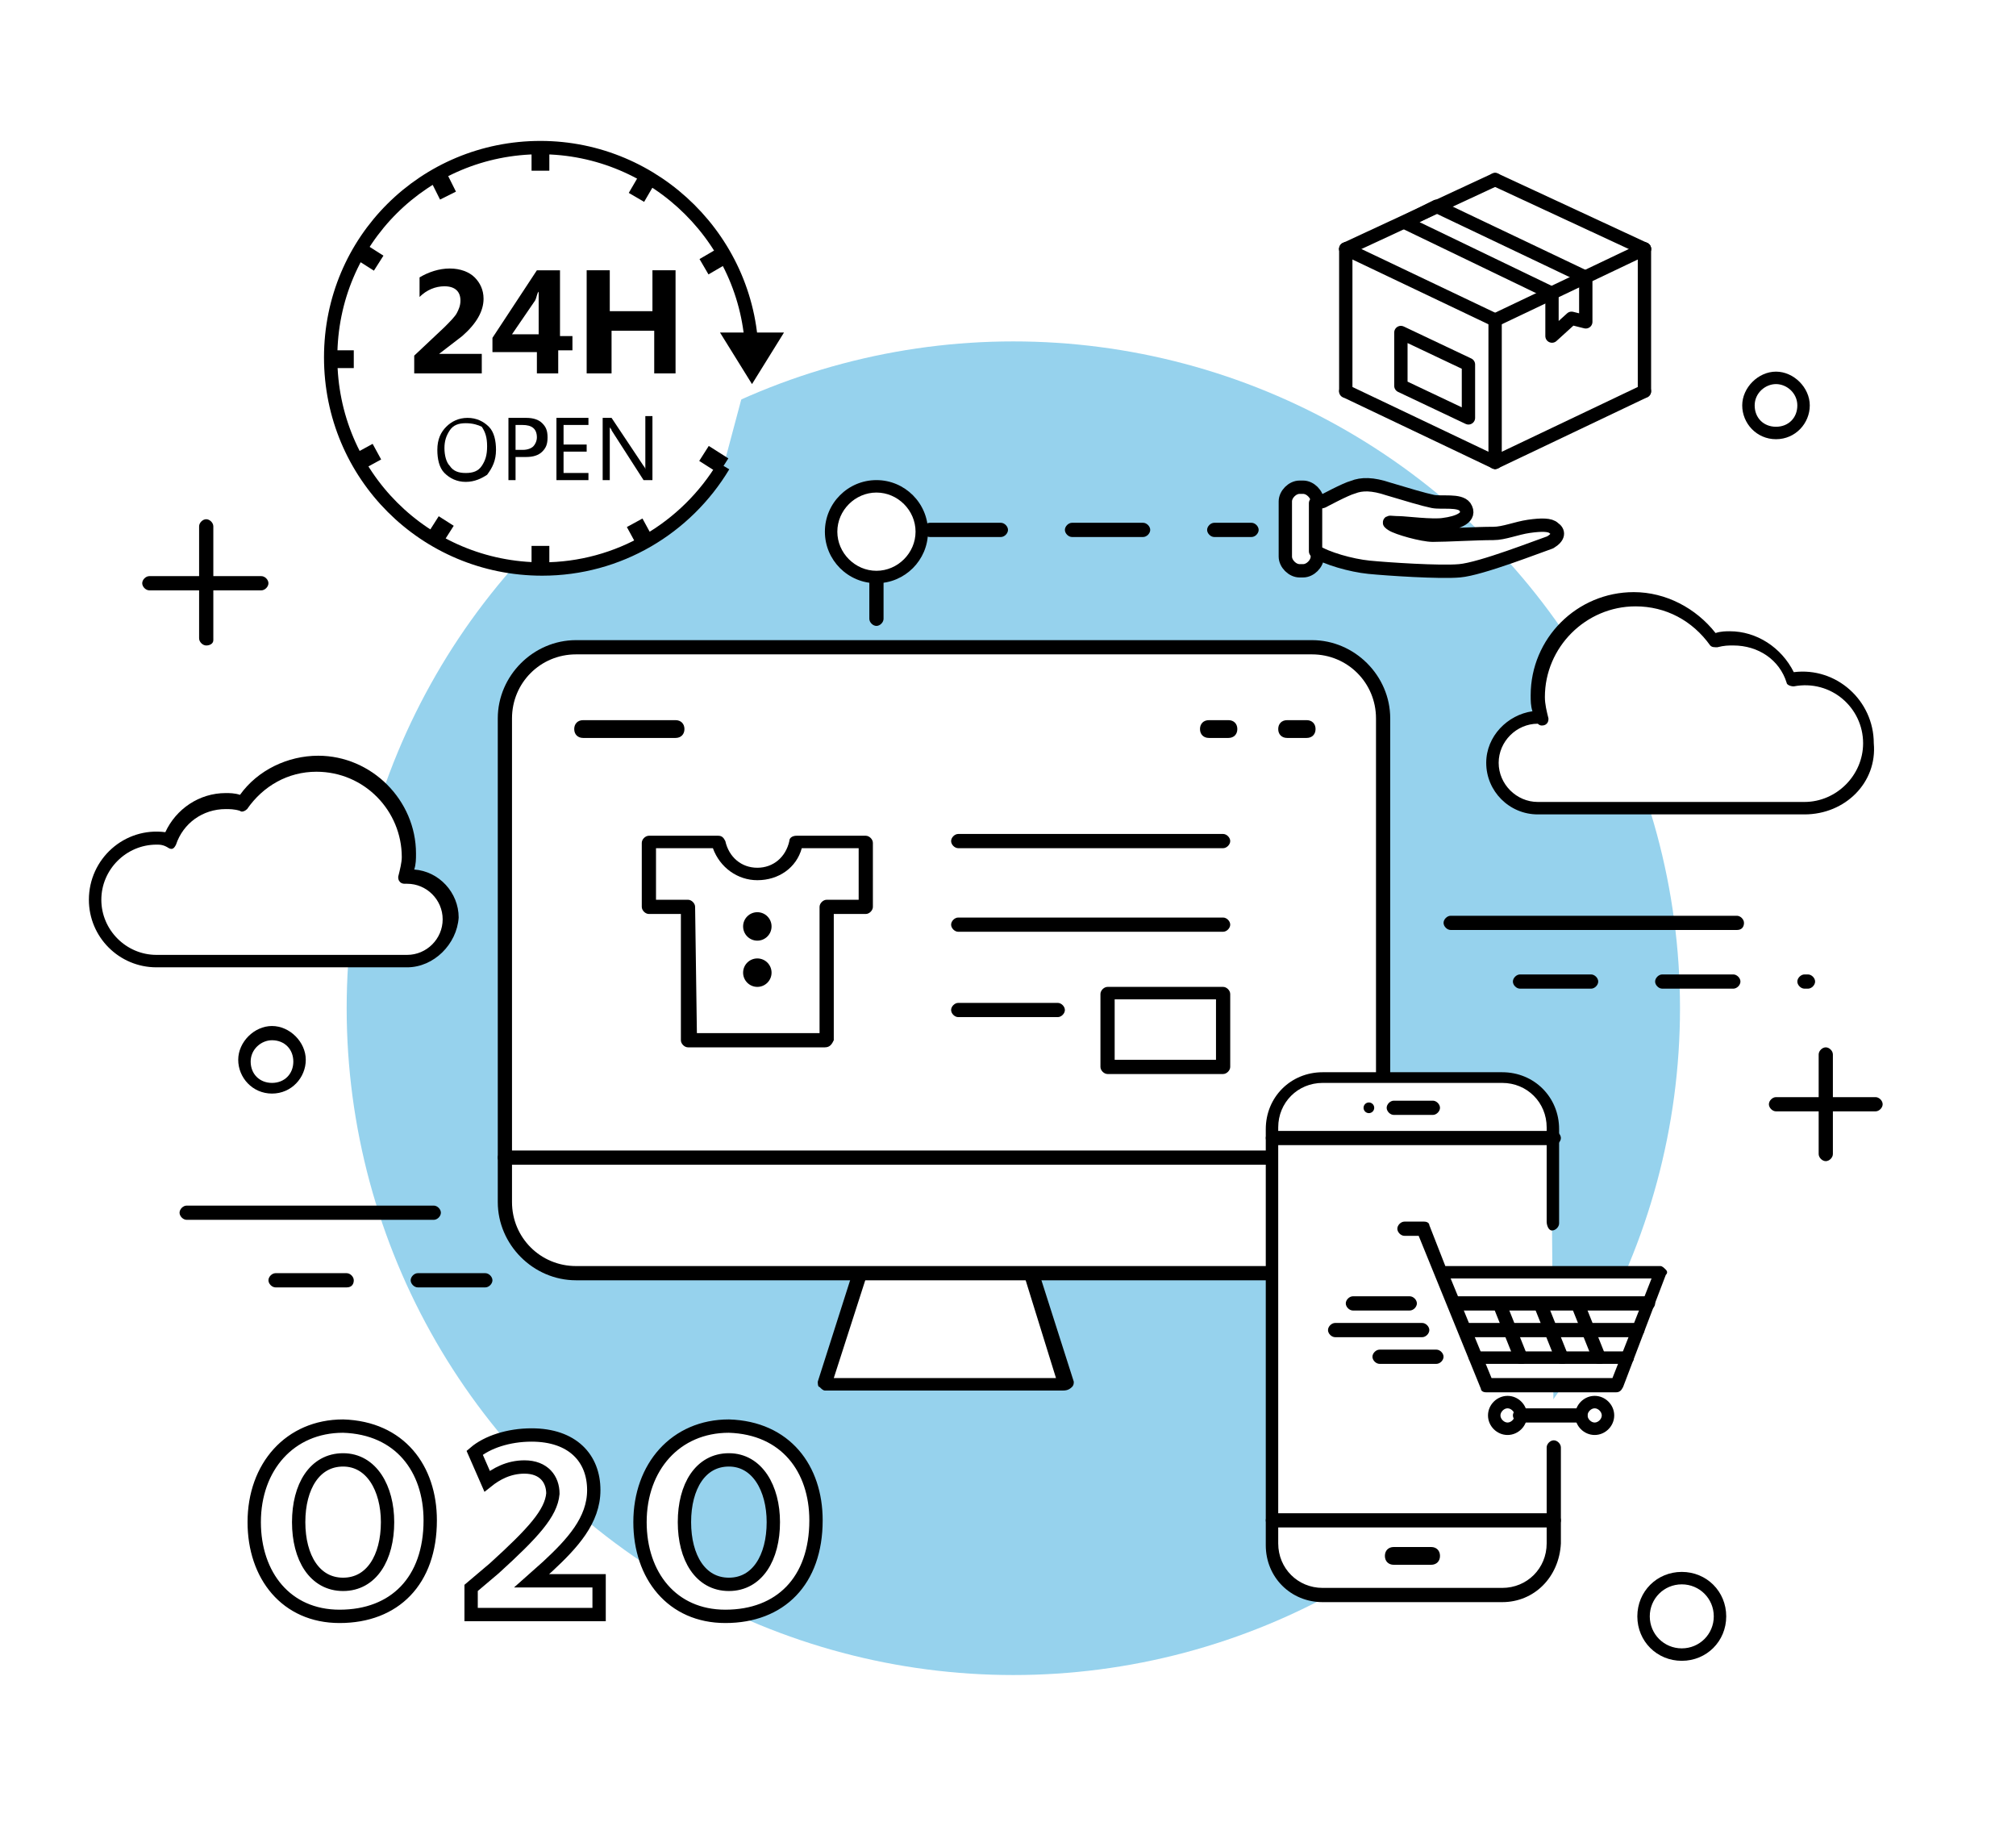 <?xml version="1.0" encoding="utf-8"?>
<!-- Generator: Adobe Illustrator 21.0.2, SVG Export Plug-In . SVG Version: 6.00 Build 0)  -->
<svg version="1.1" id="Layer_1" xmlns="http://www.w3.org/2000/svg" xmlns:xlink="http://www.w3.org/1999/xlink" x="0px" y="0px"
	 viewBox="0 0 113.4 103.4" enable-background="new 0 0 113.4 103.4" xml:space="preserve">
<g>
	<rect y="0" fill="#FFFFFF" width="113.4" height="103.4"/>
	<g>
		<circle fill="#96D2ED" cx="57" cy="56.7" r="37.5"/>
		<path d="M27.3,72.4h-3.8c-0.2,0-0.4-0.2-0.4-0.4s0.2-0.4,0.4-0.4h3.8c0.2,0,0.4,0.2,0.4,0.4S27.5,72.4,27.3,72.4z M19.5,72.4h-4
			c-0.2,0-0.4-0.2-0.4-0.4s0.2-0.4,0.4-0.4h4c0.2,0,0.4,0.2,0.4,0.4S19.8,72.4,19.5,72.4z"/>
		<path d="M97.7,52.3H81.6c-0.2,0-0.4-0.2-0.4-0.4s0.2-0.4,0.4-0.4h16.1c0.2,0,0.4,0.2,0.4,0.4S98,52.3,97.7,52.3z"/>
		<path d="M24.4,68.6H10.5c-0.2,0-0.4-0.2-0.4-0.4s0.2-0.4,0.4-0.4h13.9c0.2,0,0.4,0.2,0.4,0.4S24.6,68.6,24.4,68.6z"/>
		<g>
			<circle fill="#FFFFFF" cx="99.9" cy="22.8" r="1.5"/>
			<path d="M99.9,24.7c-1.1,0-1.9-0.9-1.9-1.9s0.9-1.9,1.9-1.9s1.9,0.9,1.9,1.9S101,24.7,99.9,24.7z M99.9,21.6
				c-0.6,0-1.2,0.5-1.2,1.2s0.5,1.2,1.2,1.2s1.2-0.5,1.2-1.2S100.5,21.6,99.9,21.6z"/>
		</g>
		<path d="M49.3,43.2c-0.2,0-0.4-0.2-0.4-0.4v-4c0-0.2,0.2-0.4,0.4-0.4s0.4,0.2,0.4,0.4v4C49.7,43,49.5,43.2,49.3,43.2z M49.3,35.2
			c-0.2,0-0.4-0.2-0.4-0.4v-4c0-0.2,0.2-0.4,0.4-0.4s0.4,0.2,0.4,0.4v4C49.7,35,49.5,35.2,49.3,35.2z M70.4,30.2h-2.1
			c-0.2,0-0.4-0.2-0.4-0.4s0.2-0.4,0.4-0.4h2.1c0.2,0,0.4,0.2,0.4,0.4S70.6,30.2,70.4,30.2z M64.3,30.2h-4c-0.2,0-0.4-0.2-0.4-0.4
			s0.2-0.4,0.4-0.4h4c0.2,0,0.4,0.2,0.4,0.4S64.5,30.2,64.3,30.2z M56.3,30.2h-4c-0.2,0-0.4-0.2-0.4-0.4s0.2-0.4,0.4-0.4h4
			c0.2,0,0.4,0.2,0.4,0.4S56.5,30.2,56.3,30.2z"/>
		<g>
			<circle fill="#FFFFFF" cx="49.3" cy="29.8" r="2.5"/>
			<path d="M49.3,32.8c-1.6,0-2.9-1.3-2.9-2.9s1.3-2.9,2.9-2.9s2.9,1.3,2.9,2.9S50.9,32.8,49.3,32.8z M49.3,27.7
				c-1.2,0-2.2,1-2.2,2.2s1,2.2,2.2,2.2s2.2-1,2.2-2.2S50.5,27.7,49.3,27.7z"/>
		</g>
		<g>
			<circle fill="#FFFFFF" cx="94.6" cy="90.9" r="2.2"/>
			<path d="M94.6,93.4c-1.4,0-2.5-1.1-2.5-2.5s1.1-2.5,2.5-2.5s2.5,1.1,2.5,2.5S96,93.4,94.6,93.4z M94.6,89.1c-1,0-1.8,0.8-1.8,1.8
				s0.8,1.8,1.8,1.8s1.8-0.8,1.8-1.8S95.6,89.1,94.6,89.1z"/>
		</g>
		<g>
			<g>
				<line fill="none" x1="102.7" y1="59.3" x2="102.7" y2="64.9"/>
				<path d="M102.7,65.3c-0.2,0-0.4-0.2-0.4-0.4v-5.6c0-0.2,0.2-0.4,0.4-0.4s0.4,0.2,0.4,0.4v5.6C103.1,65.1,102.9,65.3,102.7,65.3z
					"/>
			</g>
			<g>
				<line fill="none" x1="105.5" y1="62.1" x2="99.9" y2="62.1"/>
				<path d="M105.5,62.5h-5.6c-0.2,0-0.4-0.2-0.4-0.4s0.2-0.4,0.4-0.4h5.6c0.2,0,0.4,0.2,0.4,0.4S105.7,62.5,105.5,62.5z"/>
			</g>
		</g>
		<g>
			<g>
				<line fill="none" x1="11.6" y1="29.6" x2="11.6" y2="36"/>
				<path d="M11.6,36.3c-0.2,0-0.4-0.2-0.4-0.4v-6.3c0-0.2,0.2-0.4,0.4-0.4s0.4,0.2,0.4,0.4V36C12,36.2,11.8,36.3,11.6,36.3z"/>
			</g>
			<g>
				<line fill="none" x1="14.7" y1="32.8" x2="8.4" y2="32.8"/>
				<path d="M14.7,33.2H8.4C8.2,33.2,8,33,8,32.8s0.2-0.4,0.4-0.4h6.3c0.2,0,0.4,0.2,0.4,0.4S14.9,33.2,14.7,33.2z"/>
			</g>
		</g>
		<g>
			<g>
				<g>
					<g>
						<polygon fill="#FFFFFF" points="59.8,77.8 46.4,77.8 49.3,68.4 56.9,68.4 						"/>
						<path d="M59.8,78.2H46.4c-0.1,0-0.2-0.1-0.3-0.2C46,78,46,77.8,46,77.7l3-9.4c0-0.2,0.2-0.3,0.4-0.3H57c0.2,0,0.3,0.1,0.4,0.3
							l3,9.4c0,0.1,0,0.2-0.1,0.3C60.1,78.2,59.9,78.2,59.8,78.2z M46.9,77.5h12.5l-2.7-8.7h-7L46.9,77.5z"/>
					</g>
					<g>
						<path fill="#FFFFFF" d="M73.8,71.6H32.4c-2.2,0-4-1.8-4-4V40.4c0-2.2,1.8-4,4-4h41.4c2.2,0,4,1.8,4,4v27.2
							C77.8,69.8,76,71.6,73.8,71.6z"/>
						<path d="M73.8,72H32.4C30,72,28,70,28,67.6V40.4c0-2.4,2-4.4,4.4-4.4h41.4c2.4,0,4.4,2,4.4,4.4v27.2C78.2,70,76.2,72,73.8,72z
							 M32.4,36.8c-2,0-3.6,1.6-3.6,3.6v27.2c0,2,1.6,3.6,3.6,3.6h41.4c2,0,3.6-1.6,3.6-3.6V40.4c0-2-1.6-3.6-3.6-3.6
							C73.8,36.8,32.4,36.8,32.4,36.8z"/>
					</g>
					<path d="M77.8,65.5H28.4c-0.2,0-0.4-0.2-0.4-0.4s0.2-0.4,0.4-0.4h49.5c0.2,0,0.4,0.2,0.4,0.4S78,65.5,77.8,65.5z"/>
				</g>
				<g>
					<g>
						<circle cx="42.6" cy="54.7" r="0.8"/>
						<circle cx="42.6" cy="52.1" r="0.8"/>
					</g>
					<path d="M46.4,58.9h-7.7c-0.2,0-0.4-0.2-0.4-0.4v-7.1h-1.8c-0.2,0-0.4-0.2-0.4-0.4v-3.6c0-0.2,0.2-0.4,0.4-0.4h3.9
						c0.2,0,0.3,0.1,0.4,0.3c0.2,0.9,0.9,1.5,1.8,1.5c0.9,0,1.6-0.6,1.8-1.5c0-0.2,0.2-0.3,0.4-0.3h3.9c0.2,0,0.4,0.2,0.4,0.4V51
						c0,0.2-0.2,0.4-0.4,0.4h-1.8v7.1C46.8,58.7,46.7,58.9,46.4,58.9z M39.2,58.1h6.9V51c0-0.2,0.2-0.4,0.4-0.4h1.8v-2.9h-3.2
						c-0.3,1.1-1.3,1.8-2.5,1.8c-1.1,0-2.1-0.7-2.5-1.8h-3.2v2.9h1.8c0.2,0,0.4,0.2,0.4,0.4L39.2,58.1L39.2,58.1z"/>
				</g>
				<path d="M38,41.5h-5.2c-0.3,0-0.5-0.2-0.5-0.5s0.2-0.5,0.5-0.5H38c0.3,0,0.5,0.2,0.5,0.5S38.3,41.5,38,41.5z"/>
				<g>
					<path d="M68.8,60.4h-6.5c-0.2,0-0.4-0.2-0.4-0.4v-4.1c0-0.2,0.2-0.4,0.4-0.4h6.5c0.2,0,0.4,0.2,0.4,0.4V60
						C69.2,60.2,69,60.4,68.8,60.4z M62.7,59.6h5.7v-3.4h-5.7V59.6z"/>
					<path d="M68.8,47.7H53.9c-0.2,0-0.4-0.2-0.4-0.4s0.2-0.4,0.4-0.4h14.9c0.2,0,0.4,0.2,0.4,0.4S69,47.7,68.8,47.7z"/>
					<path d="M68.8,52.4H53.9c-0.2,0-0.4-0.2-0.4-0.4s0.2-0.4,0.4-0.4h14.9c0.2,0,0.4,0.2,0.4,0.4S69,52.4,68.8,52.4z"/>
					<path d="M59.5,57.2h-5.6c-0.2,0-0.4-0.2-0.4-0.4s0.2-0.4,0.4-0.4h5.6c0.2,0,0.4,0.2,0.4,0.4S59.7,57.2,59.5,57.2z"/>
				</g>
				<path d="M69.1,41.5H68c-0.3,0-0.5-0.2-0.5-0.5s0.2-0.5,0.5-0.5h1.1c0.3,0,0.5,0.2,0.5,0.5S69.4,41.5,69.1,41.5z"/>
				<path d="M73.5,41.5h-1.1c-0.3,0-0.5-0.2-0.5-0.5s0.2-0.5,0.5-0.5h1.1c0.3,0,0.5,0.2,0.5,0.5S73.8,41.5,73.5,41.5z"/>
			</g>
		</g>
		<g>
			<path fill="#FFFFFF" d="M86.5,40.4c0.1,0,0.1,0,0.2,0c-0.1-0.4-0.2-0.9-0.2-1.3c0-3,2.4-5.5,5.5-5.5c1.9,0,3.5,0.9,4.5,2.4
				c0.3-0.1,0.6-0.2,1-0.2c1.5,0,2.9,1,3.3,2.4c0.2,0,0.5-0.1,0.7-0.1c2,0,3.7,1.6,3.7,3.7c0,2-1.6,3.7-3.7,3.7h-15
				c-1.4,0-2.5-1.1-2.5-2.5C84,41.5,85.1,40.4,86.5,40.4z"/>
			<path d="M101.5,45.8h-15c-1.6,0-2.9-1.3-2.9-2.9c0-1.5,1.2-2.7,2.6-2.9c-0.1-0.3-0.1-0.6-0.1-0.9c0-3.2,2.6-5.8,5.8-5.8
				c1.8,0,3.5,0.9,4.6,2.3c0.3-0.1,0.6-0.1,0.8-0.1c1.5,0,2.9,0.9,3.6,2.3c2.4-0.3,4.5,1.6,4.5,4C105.6,44,103.8,45.8,101.5,45.8z
				 M86.5,40.7c-1.2,0-2.2,1-2.2,2.2s1,2.2,2.2,2.2h15c1.8,0,3.3-1.5,3.3-3.3c0-2-1.8-3.6-3.9-3.2c-0.2,0-0.4-0.1-0.4-0.2
				c-0.4-1.3-1.6-2.1-3-2.1c-0.3,0-0.5,0-0.9,0.1c-0.2,0-0.3,0-0.4-0.1c-1-1.4-2.5-2.2-4.2-2.2c-2.8,0-5.1,2.3-5.1,5.1
				c0,0.4,0.1,0.8,0.2,1.2c0,0.1,0,0.2-0.1,0.3s-0.2,0.1-0.3,0.1C86.7,40.8,86.6,40.8,86.5,40.7L86.5,40.7z"/>
		</g>
		<g>
			<circle fill="#FFFFFF" cx="15.3" cy="59.6" r="1.5"/>
			<path d="M15.3,61.5c-1.1,0-1.9-0.9-1.9-1.9s0.9-1.9,1.9-1.9s1.9,0.9,1.9,1.9S16.4,61.5,15.3,61.5z M15.3,58.5
				c-0.6,0-1.2,0.5-1.2,1.2s0.5,1.2,1.2,1.2s1.2-0.5,1.2-1.2S16,58.5,15.3,58.5z"/>
		</g>
		<g>
			<g>
				<g>
					<path fill="#FFFFFF" d="M87.4,81.5v5.4c0,1.6-1.3,2.8-2.8,2.8H74.4c-1.6,0-2.8-1.3-2.8-2.8V63.5c0-1.6,1.3-2.8,2.8-2.8h10.1
						c1.6,0,2.8,1.3,2.8,2.8v5.3"/>
					<path d="M84.5,90.1H74.4c-1.8,0-3.2-1.4-3.2-3.2V63.5c0-1.8,1.4-3.2,3.2-3.2h10.1c1.8,0,3.2,1.4,3.2,3.2v5.3
						c0,0.2-0.2,0.4-0.4,0.4S87,68.9,87,68.7v-5.3c0-1.4-1.1-2.5-2.5-2.5H74.4c-1.4,0-2.5,1.1-2.5,2.5v23.4c0,1.4,1.1,2.5,2.5,2.5
						h10.1c1.4,0,2.5-1.1,2.5-2.5v-5.4c0-0.2,0.2-0.4,0.4-0.4s0.4,0.2,0.4,0.4v5.4C87.7,88.7,86.3,90.1,84.5,90.1z"/>
				</g>
				<path d="M87.4,64.4H71.6c-0.2,0-0.4-0.2-0.4-0.4s0.2-0.4,0.4-0.4h15.8c0.2,0,0.4,0.2,0.4,0.4C87.8,64.2,87.6,64.4,87.4,64.4z"/>
				<g>
					<line fill="none" x1="71.6" y1="85.5" x2="87.4" y2="85.5"/>
					<path d="M87.4,85.9H71.6c-0.2,0-0.4-0.2-0.4-0.4s0.2-0.4,0.4-0.4h15.8c0.2,0,0.4,0.2,0.4,0.4S87.6,85.9,87.4,85.9z"/>
				</g>
				<g>
					<line fill="none" x1="78.5" y1="87.5" x2="80.5" y2="87.5"/>
					<path d="M80.5,88h-2.1c-0.3,0-0.5-0.2-0.5-0.5s0.2-0.5,0.5-0.5h2.1c0.3,0,0.5,0.2,0.5,0.5S80.8,88,80.5,88z"/>
				</g>
				<g>
					<line fill="none" x1="78.4" y1="62.3" x2="80.6" y2="62.3"/>
					<path d="M80.6,62.7h-2.2c-0.2,0-0.4-0.2-0.4-0.4s0.2-0.4,0.4-0.4h2.2c0.2,0,0.4,0.2,0.4,0.4S80.8,62.7,80.6,62.7z"/>
				</g>
				<circle cx="77" cy="62.3" r="0.3"/>
			</g>
			<g>
				<g>
					<g>
						<polyline fill="#FFFFFF" points="79,69 80.1,69 83.7,77.9 90.9,77.9 93.4,71.5 81.1,71.5 						"/>
						<path d="M90.9,78.3h-7.3c-0.2,0-0.3-0.1-0.3-0.2l-3.5-8.6H79c-0.2,0-0.4-0.2-0.4-0.4s0.2-0.4,0.4-0.4h1.1
							c0.2,0,0.3,0.1,0.3,0.2l0.9,2.3h12.1c0.1,0,0.2,0.1,0.3,0.2c0.1,0.1,0.1,0.2,0,0.3L91.3,78C91.2,78.2,91.1,78.3,90.9,78.3z
							 M83.9,77.5h6.8l2.2-5.6H81.6L83.9,77.5z"/>
					</g>
					<g>
						<path d="M84.8,80.7c-0.6,0-1.1-0.5-1.1-1.1s0.5-1.1,1.1-1.1s1.1,0.5,1.1,1.1S85.4,80.7,84.8,80.7z M84.8,79.2
							c-0.2,0-0.4,0.2-0.4,0.4c0,0.2,0.2,0.4,0.4,0.4c0.2,0,0.4-0.2,0.4-0.4C85.2,79.4,85,79.2,84.8,79.2z"/>
						<path d="M89.7,80.7c-0.6,0-1.1-0.5-1.1-1.1s0.5-1.1,1.1-1.1s1.1,0.5,1.1,1.1S90.3,80.7,89.7,80.7z M89.7,79.2
							c-0.2,0-0.4,0.2-0.4,0.4c0,0.2,0.2,0.4,0.4,0.4c0.2,0,0.4-0.2,0.4-0.4C90.1,79.4,89.9,79.2,89.7,79.2z"/>
						<path d="M88.9,80h-3.4c-0.2,0-0.4-0.2-0.4-0.4s0.2-0.4,0.4-0.4h3.4c0.2,0,0.4,0.2,0.4,0.4S89.1,80,88.9,80z"/>
					</g>
					<path d="M92.7,73.7H81.8c-0.2,0-0.4-0.2-0.4-0.4s0.2-0.4,0.4-0.4h10.9c0.2,0,0.4,0.2,0.4,0.4S92.9,73.7,92.7,73.7z"/>
					<path d="M91.5,76.7H83c-0.2,0-0.4-0.2-0.4-0.4S82.8,76,83,76h8.5c0.2,0,0.4,0.2,0.4,0.4S91.7,76.7,91.5,76.7z"/>
					<path d="M92.1,75.2h-9.6c-0.2,0-0.4-0.2-0.4-0.4s0.2-0.4,0.4-0.4h9.6c0.2,0,0.4,0.2,0.4,0.4S92.3,75.2,92.1,75.2z"/>
					<g>
						<path d="M85.5,76.7c-0.1,0-0.3-0.1-0.3-0.2l-1.2-3c-0.1-0.2,0-0.4,0.2-0.5s0.4,0,0.5,0.2l1.2,3c0.1,0.2,0,0.4-0.2,0.5
							C85.6,76.7,85.6,76.7,85.5,76.7z"/>
						<path d="M87.8,76.7c-0.1,0-0.3-0.1-0.3-0.2l-1.2-3c-0.1-0.2,0-0.4,0.2-0.5s0.4,0,0.5,0.2l1.2,3c0.1,0.2,0,0.4-0.2,0.5
							C87.8,76.7,87.8,76.7,87.8,76.7z"/>
						<path d="M89.9,76.7c-0.1,0-0.3-0.1-0.3-0.2l-1.2-3c-0.1-0.2,0-0.4,0.2-0.5s0.4,0,0.5,0.2l1.2,3c0.1,0.2,0,0.4-0.2,0.5
							C90,76.7,90,76.7,89.9,76.7z"/>
					</g>
				</g>
				<g>
					<path d="M79.3,73.7h-3.2c-0.2,0-0.4-0.2-0.4-0.4s0.2-0.4,0.4-0.4h3.2c0.2,0,0.4,0.2,0.4,0.4S79.5,73.7,79.3,73.7z"/>
					<path d="M80,75.2h-4.9c-0.2,0-0.4-0.2-0.4-0.4s0.2-0.4,0.4-0.4H80c0.2,0,0.4,0.2,0.4,0.4S80.2,75.2,80,75.2z"/>
					<path d="M80.8,76.7h-3.2c-0.2,0-0.4-0.2-0.4-0.4s0.2-0.4,0.4-0.4h3.2c0.2,0,0.4,0.2,0.4,0.4S81,76.7,80.8,76.7z"/>
				</g>
			</g>
		</g>
		<g>
			<path fill="#FFFFFF" d="M22.9,49.2c-0.1,0-0.1,0-0.2,0c0.1-0.4,0.2-0.8,0.2-1.2c0-2.8-2.3-5.1-5.1-5.1c-1.8,0-3.3,0.9-4.2,2.2
				C13.3,45,13,45,12.7,45c-1.5,0-2.7,0.9-3.1,2.2c-0.2,0-0.4-0.1-0.7-0.1c-1.9,0-3.4,1.5-3.4,3.4S6.9,54,8.8,54h14.1
				c1.3,0,2.4-1.1,2.4-2.4C25.3,50.3,24.2,49.2,22.9,49.2z"/>
			<path d="M22.9,54.4H8.8c-2.1,0-3.8-1.7-3.8-3.8c0-2.3,2-4.1,4.3-3.8c0.6-1.3,1.9-2.2,3.4-2.2c0.2,0,0.5,0,0.8,0.1
				c1-1.4,2.7-2.2,4.4-2.2c3,0,5.5,2.5,5.5,5.5c0,0.3,0,0.6-0.1,0.9c1.4,0.1,2.5,1.3,2.5,2.7C25.7,53.1,24.4,54.4,22.9,54.4z
				 M8.8,47.5c-1.7,0-3.1,1.4-3.1,3.1s1.4,3.1,3.1,3.1h14.1c1.1,0,2-0.9,2-2s-0.9-2-2-2l0,0h-0.1c-0.1,0-0.2,0-0.3-0.1
				c-0.1-0.1-0.1-0.2-0.1-0.3c0.1-0.4,0.2-0.8,0.2-1.1c0-2.6-2.1-4.8-4.8-4.8c-1.6,0-3,0.8-3.9,2.1c-0.1,0.1-0.3,0.2-0.4,0.1
				c-0.3-0.1-0.6-0.1-0.8-0.1c-1.3,0-2.4,0.8-2.8,2c-0.1,0.2-0.2,0.3-0.4,0.2C9.2,47.5,9,47.5,8.8,47.5z"/>
		</g>
		<path d="M101.7,55.6h-0.2c-0.2,0-0.4-0.2-0.4-0.4s0.2-0.4,0.4-0.4h0.2c0.2,0,0.4,0.2,0.4,0.4S101.9,55.6,101.7,55.6z M97.5,55.6
			h-4c-0.2,0-0.4-0.2-0.4-0.4s0.2-0.4,0.4-0.4h4c0.2,0,0.4,0.2,0.4,0.4S97.7,55.6,97.5,55.6z M89.5,55.6h-4c-0.2,0-0.4-0.2-0.4-0.4
			s0.2-0.4,0.4-0.4h4c0.2,0,0.4,0.2,0.4,0.4S89.7,55.6,89.5,55.6z"/>
		<g>
			<g>
				<g>
					
						<line fill="none" stroke="#000000" stroke-width="0.75" stroke-linecap="round" stroke-linejoin="round" stroke-miterlimit="10" x1="84.1" y1="18" x2="84.1" y2="26"/>
				</g>
				
					<polygon fill="none" stroke="#000000" stroke-width="0.75" stroke-linecap="round" stroke-linejoin="round" stroke-miterlimit="10" points="
					87.3,18.9 88.4,17.9 89.2,18.1 89.2,15.6 80.8,11.6 79,12.5 87.3,16.5 				"/>
				<g>
					
						<line fill="none" stroke="#000000" stroke-width="0.75" stroke-linecap="round" stroke-linejoin="round" stroke-miterlimit="10" x1="84.1" y1="26" x2="92.5" y2="22"/>
					
						<line fill="none" stroke="#000000" stroke-width="0.75" stroke-linecap="round" stroke-linejoin="round" stroke-miterlimit="10" x1="84.1" y1="26" x2="75.7" y2="22"/>
				</g>
				
					<line fill="none" stroke="#000000" stroke-width="0.75" stroke-linecap="round" stroke-linejoin="round" stroke-miterlimit="10" x1="75.7" y1="14" x2="75.7" y2="22"/>
				
					<line fill="none" stroke="#000000" stroke-width="0.75" stroke-linecap="round" stroke-linejoin="round" stroke-miterlimit="10" x1="92.5" y1="14" x2="92.5" y2="22"/>
				<g>
					
						<line fill="none" stroke="#000000" stroke-width="0.75" stroke-linecap="round" stroke-linejoin="round" stroke-miterlimit="10" x1="84.1" y1="18" x2="92.5" y2="14"/>
					
						<line fill="none" stroke="#000000" stroke-width="0.75" stroke-linecap="round" stroke-linejoin="round" stroke-miterlimit="10" x1="84.1" y1="18" x2="75.7" y2="14"/>
				</g>
				<g>
					
						<line fill="none" stroke="#000000" stroke-width="0.75" stroke-linecap="round" stroke-linejoin="round" stroke-miterlimit="10" x1="84.1" y1="10.1" x2="92.5" y2="14"/>
					
						<line fill="none" stroke="#000000" stroke-width="0.75" stroke-linecap="round" stroke-linejoin="round" stroke-miterlimit="10" x1="84.1" y1="10.1" x2="75.7" y2="14"/>
				</g>
				
					<polygon fill="none" stroke="#000000" stroke-width="0.75" stroke-linecap="round" stroke-linejoin="round" stroke-miterlimit="10" points="
					82.6,20.5 82.6,23.5 78.8,21.7 78.8,18.7 				"/>
			</g>
			<g>
				
					<path fill="#FFFFFF" stroke="#000000" stroke-width="0.75" stroke-linecap="round" stroke-linejoin="round" stroke-miterlimit="10" d="
					M73.3,32.1h-0.2c-0.4,0-0.8-0.4-0.8-0.8v-3.1c0-0.4,0.4-0.8,0.8-0.8h0.2c0.4,0,0.8,0.4,0.8,0.8v3.1
					C74.1,31.7,73.7,32.1,73.3,32.1z"/>
				
					<path fill="#FFFFFF" stroke="#000000" stroke-width="0.75" stroke-linecap="round" stroke-linejoin="round" stroke-miterlimit="10" d="
					M74.4,28.2c0,0,1.3-0.7,1.7-0.8c0.5-0.2,1.1-0.2,2,0.1c1,0.3,2,0.6,2.5,0.7c0.5,0.1,1.5-0.1,1.8,0.3c0.4,0.6-0.4,0.9-1.2,1
					c-0.6,0.1-2.2-0.1-2.5-0.1c-0.5,0-0.7-0.1-0.4,0.1c0.3,0.2,1.7,0.6,2.3,0.6c0.8,0,2.4-0.1,3.4-0.1c0.6,0,1.3-0.3,2-0.4
					s1.2-0.1,1.4,0.1c0.3,0.2,0.3,0.5-0.2,0.8c-0.6,0.2-3.9,1.5-5.1,1.6C81,32.2,78,32,77,31.9c-1-0.1-2.4-0.5-3-0.9
					c0-0.4,0-2.7,0-2.7L74.4,28.2z"/>
			</g>
		</g>
		<g>
			<path fill="#FFFFFF" stroke="#000000" stroke-width="0.75" stroke-miterlimit="10" d="M24.2,85.5c0,3.4-2,5.4-5.1,5.4
				c-3,0-4.8-2.3-4.8-5.3c0-3.1,2-5.4,5-5.4C22.5,80.3,24.2,82.6,24.2,85.5z M16.8,85.6c0,2,0.9,3.5,2.5,3.5c1.6,0,2.5-1.5,2.5-3.5
				c0-1.9-0.9-3.5-2.5-3.5C17.7,82.1,16.8,83.6,16.8,85.6z"/>
			<path fill="#FFFFFF" stroke="#000000" stroke-width="0.75" stroke-miterlimit="10" d="M26.5,90.7v-1.4l1.3-1.1
				c2.2-2,3.2-3.1,3.3-4.2c0-0.8-0.5-1.5-1.6-1.5c-0.9,0-1.6,0.4-2.1,0.8l-0.7-1.6c0.7-0.6,1.9-1,3.2-1c2.3,0,3.5,1.3,3.5,3.1
				c0,1.7-1.2,3-2.6,4.3l-0.9,0.8v0h3.8v1.9H26.5z"/>
			<path fill="#FFFFFF" stroke="#000000" stroke-width="0.75" stroke-miterlimit="10" d="M45.9,85.5c0,3.4-2,5.4-5.1,5.4
				c-3,0-4.8-2.3-4.8-5.3c0-3.1,2-5.4,5-5.4C44.2,80.3,45.9,82.6,45.9,85.5z M38.5,85.6c0,2,0.9,3.5,2.5,3.5c1.6,0,2.5-1.5,2.5-3.5
				c0-1.9-0.9-3.5-2.5-3.5C39.4,82.1,38.5,83.6,38.5,85.6z"/>
		</g>
		<g>
			<g>
				<g>
					<path fill="#FFFFFF" stroke="#000000" stroke-width="0.75" stroke-miterlimit="10" d="M40.7,26.2c-2.1,3.5-5.9,5.8-10.2,5.8
						c-6.6,0-11.9-5.3-11.9-11.9S23.9,8.3,30.4,8.3s11.9,5.3,11.9,11.9"/>
					<g>
						<g>
							<line fill="none" stroke="#000000" stroke-miterlimit="10" x1="30.4" y1="9.6" x2="30.4" y2="8.3"/>
							<line fill="none" stroke="#000000" stroke-miterlimit="10" x1="30.4" y1="32" x2="30.4" y2="30.7"/>
						</g>
						<g>
							<line fill="none" stroke="#000000" stroke-miterlimit="10" x1="18.6" y1="20.2" x2="19.9" y2="20.2"/>
						</g>
					</g>
					<g>
						<g>
							<line fill="none" stroke="#000000" stroke-miterlimit="10" x1="25.2" y1="11" x2="24.6" y2="9.8"/>
							<line fill="none" stroke="#000000" stroke-miterlimit="10" x1="36.3" y1="30.5" x2="35.7" y2="29.4"/>
						</g>
						<g>
							<line fill="none" stroke="#000000" stroke-miterlimit="10" x1="39.6" y1="15" x2="40.8" y2="14.3"/>
							<line fill="none" stroke="#000000" stroke-miterlimit="10" x1="20.1" y1="26" x2="21.2" y2="25.4"/>
						</g>
					</g>
					<g>
						<g>
							<line fill="none" stroke="#000000" stroke-miterlimit="10" x1="21.3" y1="14.8" x2="20.2" y2="14.1"/>
							<line fill="none" stroke="#000000" stroke-miterlimit="10" x1="40.7" y1="26.2" x2="39.6" y2="25.5"/>
						</g>
						<g>
							<line fill="none" stroke="#000000" stroke-miterlimit="10" x1="35.8" y1="11.1" x2="36.5" y2="9.9"/>
							<line fill="none" stroke="#000000" stroke-miterlimit="10" x1="24.4" y1="30.4" x2="25.1" y2="29.3"/>
						</g>
					</g>
				</g>
				<polygon points="44.1,18.7 42.3,21.6 40.5,18.7 				"/>
			</g>
			<g>
				<path d="M24.7,19.9L24.7,19.9l2.4,0V21h-3.8v-1l1.7-1.6c0.3-0.3,0.6-0.6,0.7-0.8c0.1-0.2,0.2-0.4,0.2-0.7c0-0.5-0.3-0.8-0.9-0.8
					c-0.5,0-1,0.2-1.4,0.6v-1.1c0.5-0.3,1.1-0.5,1.7-0.5c0.6,0,1.1,0.2,1.4,0.5c0.3,0.3,0.5,0.7,0.5,1.2c0,0.7-0.4,1.4-1.2,2.1
					L24.7,19.9z"/>
				<path d="M32.1,19.7h-0.7V21h-1.2v-1.2h-2.5v-0.8l2.5-3.8h1.3v3.7h0.7V19.7z M30.3,16.4L30.3,16.4c-0.1,0.1-0.1,0.3-0.2,0.5
					l-1.3,1.9h1.5V17C30.3,16.8,30.3,16.6,30.3,16.4z"/>
				<path d="M38.1,21h-1.3v-2.4h-2.4V21H33v-5.8h1.3v2.3h2.4v-2.3h1.3V21z"/>
				<path d="M26.2,27.1c-0.5,0-0.9-0.2-1.2-0.5c-0.3-0.3-0.4-0.8-0.4-1.3c0-0.6,0.2-1,0.5-1.3c0.3-0.3,0.7-0.5,1.2-0.5
					c0.5,0,0.9,0.2,1.2,0.5c0.3,0.3,0.4,0.8,0.4,1.3c0,0.6-0.2,1-0.5,1.4C27.1,26.9,26.7,27.1,26.2,27.1z M26.2,23.8
					c-0.4,0-0.7,0.1-0.9,0.4c-0.2,0.3-0.3,0.6-0.3,1s0.1,0.8,0.3,1c0.2,0.3,0.5,0.4,0.9,0.4c0.4,0,0.7-0.1,0.9-0.4
					c0.2-0.3,0.3-0.6,0.3-1.1c0-0.5-0.1-0.8-0.3-1.1C26.9,23.9,26.6,23.8,26.2,23.8z"/>
				<path d="M29,25.7V27h-0.4v-3.5h1c0.4,0,0.7,0.1,0.9,0.3c0.2,0.2,0.3,0.4,0.3,0.8s-0.1,0.6-0.3,0.8s-0.5,0.3-0.9,0.3H29z
					 M29,23.9v1.4h0.4c0.3,0,0.5-0.1,0.6-0.2c0.1-0.1,0.2-0.3,0.2-0.5c0-0.5-0.3-0.7-0.8-0.7H29z"/>
				<path d="M33.2,27h-1.9v-3.5h1.8v0.4h-1.4V25H33v0.4h-1.3v1.2h1.4V27z"/>
				<path d="M36.7,27h-0.5l-1.8-2.8c0-0.1-0.1-0.1-0.1-0.2h0c0,0.1,0,0.2,0,0.5V27h-0.4v-3.5h0.5l1.8,2.7c0.1,0.1,0.1,0.2,0.1,0.2h0
					c0-0.1,0-0.3,0-0.5v-2.5h0.4V27z"/>
			</g>
		</g>
	</g>
</g>
</svg>
